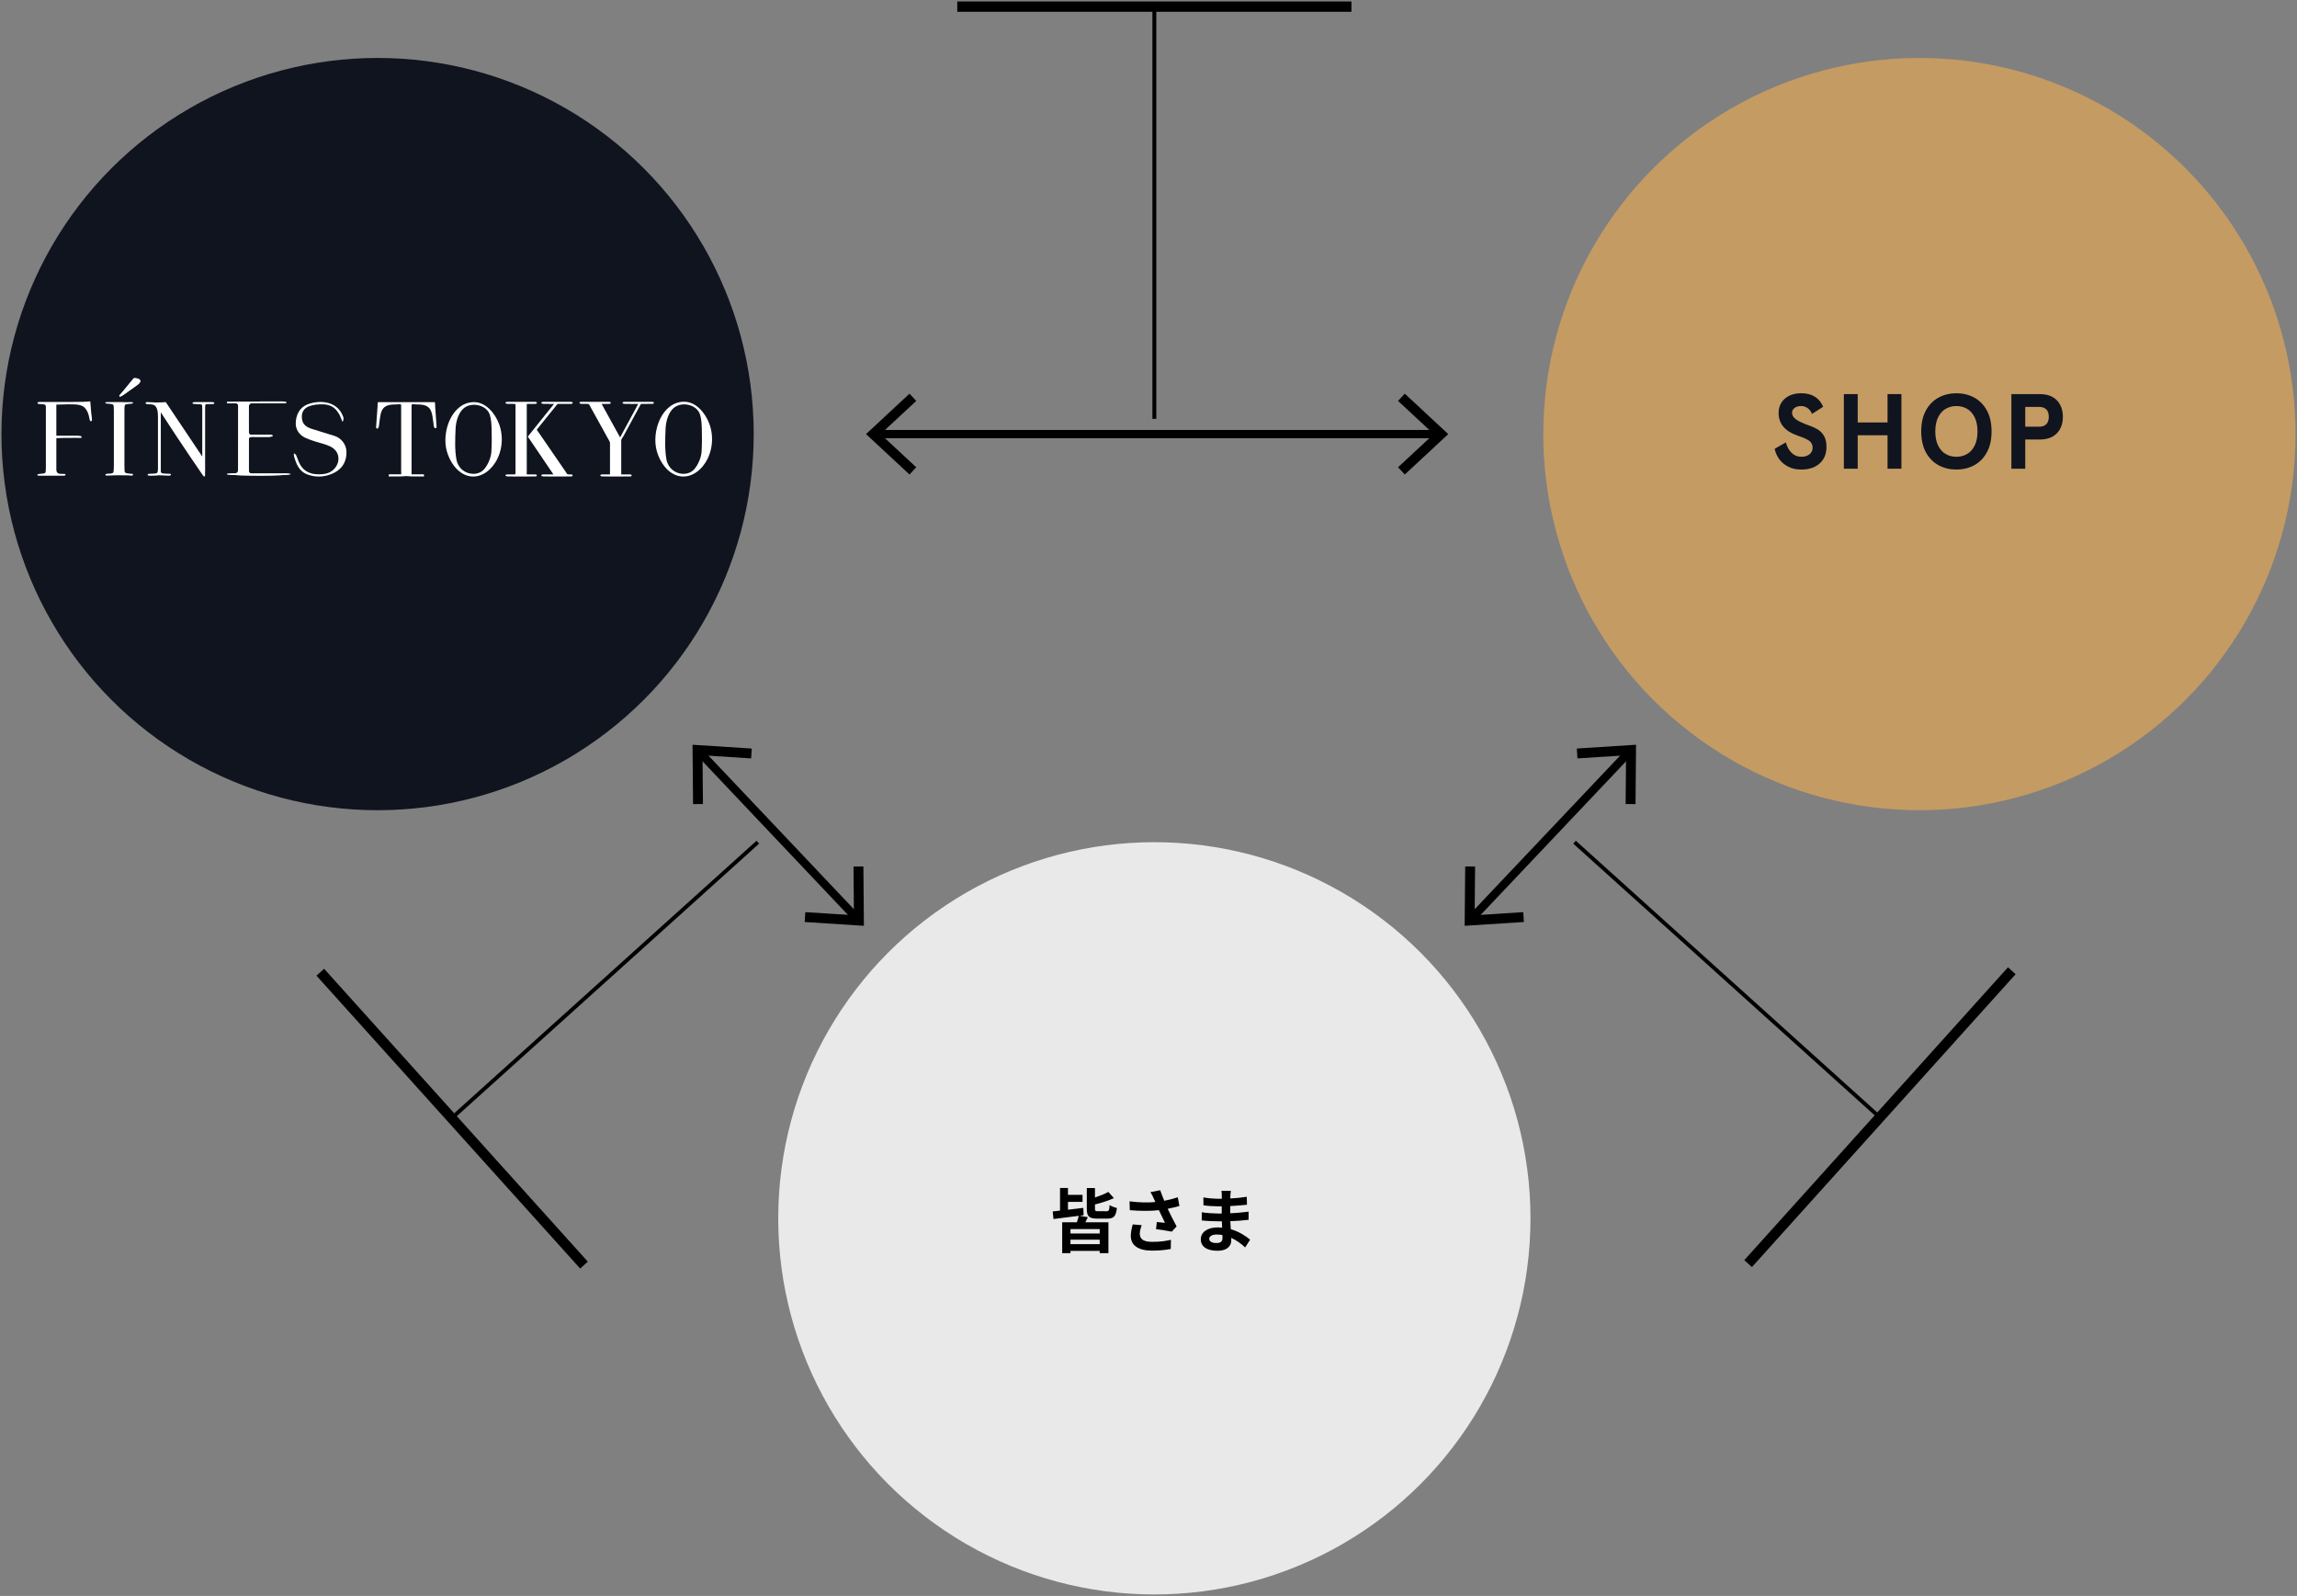 <?xml version="1.0" encoding="utf-8"?>
<!-- Generator: Adobe Illustrator 23.0.6, SVG Export Plug-In . SVG Version: 6.00 Build 0)  -->
<svg version="1.1" xmlns="http://www.w3.org/2000/svg" xmlns:xlink="http://www.w3.org/1999/xlink" x="0px" y="0px"
	 viewBox="0 0 593 412" enable-background="new 0 0 593 412" xml:space="preserve">
<rect x="0" y="0" width="593" height="412" fill="#808080" stroke="none"/>
<g id="レイヤー_1">
</g>
<g id="レイヤー_2">
	<g>
		<circle fill="#E9E9E9" cx="298.012" cy="314.518" r="97.102"/>
		<circle fill="#10141E" cx="97.48" cy="112.062" r="97.102"/>
		<circle fill="#C49B63" cx="495.52" cy="112.062" r="97.102"/>
		<g>
			<g>
				<path d="M280.843,314.233c-0.216,0.468-0.45,0.918-0.648,1.313h5.96v7.959h-2.251v-0.576h-7.544v0.576h-2.143v-7.959h3.781
					c0.198-0.558,0.396-1.188,0.504-1.674c-2.358,0.288-4.753,0.594-6.536,0.828l-0.198-1.963l1.89-0.216v-5.834h2.053v1.765h3.763
					v1.818h-3.763v2.017c1.278-0.144,2.647-0.306,3.961-0.468l0.072,1.891l-1.026,0.126L280.843,314.233z M283.903,317.294h-7.544
					v1.134h7.544V317.294z M283.903,321.182v-1.152h-7.544v1.152H283.903z M285.686,312.684c0.576,0,0.702-0.234,0.774-1.585
					c0.45,0.307,1.314,0.631,1.89,0.757c-0.252,2.143-0.828,2.736-2.466,2.736h-2.629c-2.179,0-2.683-0.63-2.683-2.593v-5.293h2.107
					v2.431c1.296-0.433,2.575-0.937,3.457-1.44l1.422,1.603c-1.422,0.666-3.223,1.224-4.879,1.638V312
					c0,0.612,0.108,0.685,0.846,0.685H285.686z"/>
				<path d="M304.479,311.334c-0.9,0.252-1.944,0.504-3.025,0.721c0.685,1.44,1.53,3.133,2.305,4.555l-1.26,1.351
					c-0.973-0.198-2.737-0.486-4.052-0.648l0.198-1.836c0.595,0.054,1.566,0.162,2.106,0.198c-0.432-0.9-1.044-2.144-1.566-3.26
					c-2.179,0.234-4.681,0.234-7.508,0l-0.072-2.286c2.557,0.324,4.771,0.36,6.662,0.18c-0.145-0.288-0.271-0.576-0.378-0.846
					c-0.324-0.721-0.504-1.081-0.883-1.711l2.521-0.486c0.307,0.937,0.648,1.783,1.045,2.719c1.242-0.233,2.358-0.521,3.493-0.9
					L304.479,311.334z M294.737,316.285c-0.216,0.576-0.486,1.603-0.486,2.125c0,1.297,0.667,2.179,3.188,2.179
					c2.484,0,3.547-0.252,4.861-0.522l-0.055,2.359c-0.99,0.18-2.484,0.432-4.807,0.432c-3.583,0-5.51-1.351-5.51-3.835
					c0-0.792,0.216-1.908,0.504-2.935L294.737,316.285z"/>
				<path d="M321.452,322.029c-0.954-0.9-2.179-1.818-3.602-2.467c0.019,0.234,0.019,0.45,0.019,0.63
					c0,1.531-1.152,2.701-3.511,2.701c-2.846,0-4.357-1.08-4.357-2.971c0-1.801,1.656-3.062,4.411-3.062
					c0.378,0,0.738,0.019,1.099,0.055c-0.037-0.54-0.055-1.099-0.072-1.621h-0.918c-1.045,0-3.098-0.09-4.286-0.233l0.019-2.107
					c1.026,0.198,3.349,0.324,4.303,0.324h0.847v-1.854h-0.847c-1.134,0-2.845-0.107-3.871-0.27l-0.018-2.035
					c1.116,0.217,2.772,0.343,3.871,0.343h0.882v-0.811c0-0.324-0.018-0.883-0.09-1.225h2.431c-0.054,0.36-0.107,0.811-0.126,1.261
					l-0.018,0.702c1.386-0.054,2.7-0.198,4.249-0.433l0.054,2.053c-1.17,0.108-2.61,0.252-4.321,0.343l-0.018,1.854
					c1.801-0.072,3.295-0.234,4.753-0.414v2.106c-1.603,0.18-2.988,0.306-4.717,0.359c0.036,0.667,0.071,1.387,0.126,2.071
					c2.25,0.648,3.961,1.836,4.987,2.7L321.452,322.029z M315.582,318.824c-0.468-0.072-0.954-0.126-1.458-0.126
					c-1.261,0-1.945,0.486-1.945,1.099c0,0.666,0.631,1.098,1.855,1.098c0.954,0,1.566-0.288,1.566-1.314
					C315.601,319.382,315.601,319.13,315.582,318.824z"/>
			</g>
		</g>
		<g>
			<g>
				<g>
					<path fill="#FFFFFF" d="M122.37,103.811c3.034,0,5.422,2.838,6.471,5.659c1.213,3.264,0.843,7.061-0.999,9.972
						c-1.601,2.529-4.375,4.24-7.248,3.332c-2.664-0.842-4.483-3.572-5.249-6.322C113.933,111.379,116.71,103.811,122.37,103.811z
						 M122.203,122.328c1.03,0,2.091-0.381,2.798-1.211c1.001-1.175,1.757-2.985,1.851-4.493c0.119-1.91,0.124-3.844,0.065-5.757
						c-0.037-1.22-0.087-2.496-0.43-3.67c-0.734-2.511-4.159-3.364-6.239-2.163c-1.868,1.079-2.557,3.738-2.639,5.721
						c-0.107,2.585-0.239,5.367,0.232,7.921C118.237,120.817,120.061,122.328,122.203,122.328z"/>
				</g>
				<g>
					<path fill="#FFFFFF" d="M176.613,103.706c3.051,0,5.452,2.853,6.506,5.69c1.22,3.282,0.848,7.1-1.005,10.027
						c-1.609,2.543-4.399,4.263-7.288,3.35c-2.678-0.847-4.507-3.591-5.277-6.357C168.129,111.315,170.922,103.706,176.613,103.706z
						 M176.445,122.324c1.036,0,2.102-0.383,2.814-1.218c1.007-1.181,1.767-3.001,1.861-4.518c0.12-1.921,0.124-3.865,0.066-5.789
						c-0.038-1.227-0.087-2.509-0.432-3.69c-0.738-2.524-4.181-3.383-6.273-2.174c-1.878,1.085-2.571,3.759-2.653,5.753
						c-0.108,2.599-0.24,5.397,0.233,7.964C172.457,120.805,174.292,122.324,176.445,122.324z"/>
				</g>
				<g>
					<path fill="#FFFFFF" d="M112.717,110.254c-0.127-1.814-0.255-3.628-0.382-5.442c-0.013-0.18,0.045-0.996-0.17-0.996H97.646
						c-0.215,0-0.157,0.816-0.17,0.996c-0.127,1.814-0.255,3.628-0.382,5.442h0.006c-0.001,0.006-0.002,0.011-0.003,0.017
						c-0.004,0.039-0.007,0.077-0.003,0.115c0.014,0.108,0.063,0.2,0.176,0.231c0.023,0.006,0.046,0.008,0.068,0.008
						c0.105,0.051,0.238-0.015,0.297-0.104c0.029-0.043,0.048-0.09,0.064-0.139c0.024-0.032,0.039-0.069,0.045-0.109
						c0.003-0.006,0.005-0.012,0.008-0.019c0.002-0.006,0.004-0.012,0.006-0.018c0.077-0.121,0.132-0.829,0.148-0.947
						c0.079-0.606,0.15-1.214,0.257-1.816c0.153-0.859,0.388-1.799,1.103-2.369c0.827-0.659,1.997-0.694,3.004-0.694
						c0.292,0,1.29-0.215,1.29,0.156v16.979c0,0.133,0.085,0.903-0.074,0.903h-2.908c-0.155,0-0.197-0.047-0.197,0.115
						c0,0.103-0.067,0.368,0,0.439c0.039,0.041,0.348,0,0.401,0h2.695l1.429-0.098l1.429,0.098h2.695c0.053,0,0.362,0.041,0.401,0
						c0.067-0.071,0-0.336,0-0.439c0-0.162-0.042-0.115-0.197-0.115h-2.908c-0.159,0-0.074-0.77-0.074-0.903v-16.979
						c0-0.37,0.998-0.156,1.29-0.156c1.007,0,2.178,0.035,3.004,0.694c0.715,0.57,0.95,1.51,1.103,2.369
						c0.107,0.602,0.178,1.21,0.257,1.816c0.015,0.116,0.069,0.805,0.144,0.941c0.004,0.016,0.007,0.031,0.013,0.047
						c0.012,0.035,0.031,0.065,0.053,0.09c0.001,0.001,0.001,0.003,0.002,0.004c0.034,0.067,0.105,0.107,0.179,0.116
						c0.024,0.015,0.05,0.028,0.08,0.04c0.046,0.017,0.09,0.016,0.131,0.002c0.116-0.02,0.186-0.119,0.198-0.235
						c0.001-0.014,0.001-0.026,0-0.039H112.717z"/>
				</g>
				<g>
					<g>
						<path fill="#FFFFFF" d="M138.04,122.469h-1.921c-0.232-0.043-0.13-0.298-0.13-0.605v-17.526
							c0.016-0.017,0.031-0.034,0.055-0.046c0.011-0.005,0.012-0.014,0.018-0.021c0.475-0.002,0.829-0.004,0.89-0.004h1.013
							c0.422,0.019,0.633-0.066,0.633-0.253c0-0.188-0.186-0.282-0.557-0.282h-6.934c-0.405,0-0.607,0.094-0.607,0.282
							c0,0.169,0.304,0.253,0.912,0.253c0.565,0,1.017-0.027,1.2,0.017c0.062,0,0.197,0,0.361-0.001
							c0.052,0.041,0.089,0.085,0.113,0.135v17.61c0,0.035,0,0.058,0,0.088c-0.014,0.07-0.033,0.141-0.045,0.213
							c-0.001,0.003-0.004,0.004-0.006,0.008c-0.022,0.031-0.045,0.062-0.067,0.092c-0.018,0.013-0.026,0.026-0.04,0.04h-1.819
							c-0.405,0-0.607,0.094-0.607,0.282c0,0.169,0.304,0.253,0.912,0.253c0.565,0,1.017-0.027,1.2,0.017
							c0.457,0.001,4.127-0.017,4.34-0.017h1.013c0.422,0.019,0.633-0.066,0.633-0.253
							C138.597,122.563,138.411,122.469,138.04,122.469z"/>
					</g>
					<g>
						<path fill="#FFFFFF" d="M147.286,122.469h-0.609c-0.309-0.025-0.431-0.37-0.622-0.648c-1.132-1.647-2.263-3.294-3.395-4.941
							c-1.171-1.704-2.341-3.407-3.512-5.111c-0.035-0.051-0.601-0.819-0.578-0.847c0.365-0.454,0.731-0.907,1.096-1.361
							c1.327-1.647,2.802-3.462,4.129-5.11c0.058-0.071,0.107-0.125,0.155-0.175c1.058-0.005,2.135-0.01,2.247-0.01h1.013
							c0.422,0.019,0.633-0.066,0.633-0.253c0-0.188-0.186-0.282-0.557-0.282h-6.934c-0.405,0-0.608,0.094-0.608,0.282
							c0,0.169,0.304,0.253,0.912,0.253c0.565,0,1.018-0.027,1.2,0.017c0.143,0,0.604-0.001,1.175-0.003
							c-0.489,0.608-1.078,1.329-1.547,1.914c-1.396,1.741-2.791,3.483-4.187,5.224c-0.34,0.424-0.68,0.849-1.021,1.273
							c-0.047,0.059,0.505,0.784,0.553,0.856c2.013,2.974,4.025,5.948,6.038,8.921h-2.516c-0.405,0-0.608,0.094-0.608,0.282
							c0,0.169,0.304,0.253,0.912,0.253c0.565,0,1.018-0.027,1.2,0.017c0.457,0.001,4.127-0.017,4.34-0.017h1.013
							c0.422,0.019,0.633-0.066,0.633-0.253C147.844,122.563,147.658,122.469,147.286,122.469z"/>
					</g>
				</g>
				<g>
					<path fill="#FFFFFF" d="M168.254,103.732h-6.934c-0.405,0-0.608,0.094-0.608,0.282c0,0.169,0.304,0.253,0.912,0.253
						c0.565,0,1.018-0.027,1.2,0.017c0.204,0.001,1.049-0.003,1.94-0.007c-1.545,2.854-3.135,5.791-4.68,8.644
						c-1.575-2.863-3.196-5.788-4.771-8.651c0.391-0.002,0.669-0.003,0.723-0.003h1.013c0.422,0.019,0.633-0.066,0.633-0.253
						c0-0.188-0.186-0.282-0.557-0.282h-6.934c-0.405,0-0.608,0.094-0.608,0.282c0,0.169,0.304,0.253,0.912,0.253
						c0.565,0,1.018-0.027,1.2,0.017c0.045,0,0.129,0,0.23,0c0.045,0.042,0.096,0.078,0.153,0.114
						c1.749,3.167,3.541,6.392,5.288,9.557c0.165,0.298,0.114,0.567,0.114,0.923v7.591h-1.892c-0.405,0-0.608,0.094-0.608,0.282
						c0,0.169,0.304,0.253,0.912,0.253c0.565,0,1.018-0.027,1.2,0.017c0.457,0.001,4.127-0.017,4.34-0.017h1.013
						c0.422,0.019,0.633-0.066,0.633-0.253c0-0.188-0.186-0.282-0.557-0.282h-2.139c0-0.085,0.002-0.171,0.002-0.185v-8.623
						c0-0.285,0.452-0.848,0.579-1.082c0.5-0.922,1-1.844,1.5-2.766c0.961-1.773,1.923-3.546,2.884-5.319
						c0.036-0.066,0.097-0.151,0.153-0.22c0.839-0.004,1.571-0.007,1.662-0.007h1.013c0.422,0.019,0.633-0.066,0.633-0.253
						C168.811,103.826,168.625,103.732,168.254,103.732z"/>
				</g>
				<g>
					<g>
						<path fill="#FFFFFF" d="M23.745,108.361c0,0.255-0.092,0.382-0.273,0.382c-0.182,0-0.31-0.23-0.382-0.691
							c-0.218-1.327-0.664-2.295-1.338-2.903c-0.437-0.387-1.11-0.626-2.02-0.719c-0.328-0.037-1.056-0.056-2.184-0.056
							c-0.837,0-1.839,0.028-3.003,0.083v8.025c2.329,0.018,3.989,0.002,4.62-0.003c1.639-0.015,1.889,0.046,1.921,0.432
							c-0.048,0.29-1.146,0.065-2.094,0.12c-0.505,0.029-1.413,0.025-2.681,0.025c-0.67,0-1.259,0.018-1.766,0.055v2.785v5.351
							c0,0.528,0.207,0.865,0.62,1.01c0.198,0.073,0.639,0.1,1.323,0.082c0.288,0,0.432,0.073,0.432,0.219
							c0,0.164-0.182,0.246-0.546,0.246h-0.273c-0.255,0-0.601,0-1.037,0c-0.419,0-0.701,0-0.846,0H10.15
							c-0.346,0-0.519-0.073-0.519-0.219c0-0.146,0.314-0.237,0.942-0.273c0.628-0.037,0.996-0.123,1.106-0.26
							c0.109-0.137,0.164-0.561,0.164-1.273V105.06c-0.019-0.328-0.115-0.534-0.29-0.616c-0.175-0.082-0.65-0.132-1.424-0.151
							c-0.295,0-0.442-0.09-0.442-0.272c0-0.165,0.164-0.247,0.491-0.247h0.437c-0.036,0,0.842,0,2.634,0c1.792,0,3.262,0,4.409,0
							c3.075,0,4.959-0.054,5.651-0.164c0.018,0.237,0.072,0.919,0.164,2.048c0.054,0.764,0.127,1.447,0.218,2.048
							C23.727,107.961,23.745,108.18,23.745,108.361z"/>
					</g>
					<g>
						<path fill="#FFFFFF" d="M34.337,122.543c0,0.155-0.109,0.232-0.328,0.232h-0.273c-0.109-0.055-1.347-0.082-3.713-0.082
							c-0.455,0-0.91,0.018-1.365,0.054c-0.237,0.018-0.6,0.027-1.092,0.027c-0.237,0-0.355-0.082-0.355-0.246
							c0-0.145,0.236-0.227,0.71-0.246c0.727-0.018,1.155-0.104,1.283-0.26c0.127-0.155,0.191-0.68,0.191-1.575v-14.403
							c0-0.895-0.046-1.396-0.138-1.506c-0.111-0.183-0.618-0.292-1.52-0.328c-0.35-0.016-0.525-0.08-0.525-0.193
							c0-0.144,0.11-0.217,0.33-0.217h3.714c0.274,0,0.806,0.009,1.595,0.027l1.045-0.027c0.294,0,0.44,0.078,0.44,0.233
							c0,0.138-0.406,0.224-1.216,0.259c-0.461,0.018-0.742,0.1-0.843,0.246c-0.101,0.146-0.152,0.528-0.152,1.147v14.578
							c0,1.037,0.045,1.602,0.137,1.693c0.2,0.2,0.792,0.319,1.774,0.355C34.236,122.311,34.337,122.389,34.337,122.543z"/>
					</g>
					<g>
						<path fill="#FFFFFF" d="M55.33,104.075c0,0.182-0.228,0.264-0.683,0.246h-0.601h-0.491c-0.291,0-0.464,0.05-0.518,0.15
							s-0.082,0.404-0.082,0.913v15.702c0,0.963-0.009,1.527-0.028,1.69c-0.018,0.163-0.072,0.245-0.163,0.245
							c-0.109,0-0.236-0.101-0.381-0.302l-3.488-5.109c-2.023-2.98-4.482-6.7-7.379-11.161v15.287
							c0.018,0.238,0.156,0.388,0.414,0.452c0.258,0.064,0.873,0.105,1.848,0.123c0.239,0,0.359,0.073,0.359,0.218
							c0,0.182-0.237,0.273-0.71,0.273c-0.164,0-0.683-0.027-1.556-0.082c-0.291-0.018-0.574-0.027-0.846-0.027
							c0.018,0-0.141,0.018-0.478,0.054c-0.337,0.036-0.851,0.055-1.542,0.055h-0.273c-0.419,0-0.628-0.082-0.628-0.246
							c0-0.164,0.181-0.246,0.546-0.246c1.073-0.018,1.697-0.086,1.87-0.205s0.259-0.506,0.259-1.162v-13.479
							c0-1.513-0.309-2.46-0.928-2.843c-0.291-0.182-0.81-0.273-1.556-0.273c-0.473,0-0.71-0.096-0.71-0.288
							c0-0.172,0.137-0.259,0.41-0.259c0.364,0,0.828,0.018,1.392,0.054c0.564,0.037,0.864,0.055,0.901,0.055
							c0.055,0,0.309-0.009,0.764-0.027c0.601,0,1.183-0.027,1.747-0.082l9.418,14.058v-12.147c0-0.564-0.009-0.905-0.027-1.024
							c-0.019-0.118-0.092-0.209-0.218-0.273c-0.128-0.064-0.565-0.096-1.31-0.096c-0.655,0-0.983-0.082-0.983-0.246
							c0-0.182,0.218-0.273,0.655-0.273h0.956c0.236,0,0.491,0,0.764,0c0.291,0,0.464,0,0.518,0c0.018,0,0.182,0,0.491,0
							c0.291,0,0.564,0,0.819,0h0.846C55.129,103.802,55.33,103.894,55.33,104.075z"/>
					</g>
					<g>
						<path fill="#FFFFFF" d="M64.235,113.617c-0.015-0.703,0.221-0.862,0.845-0.85c1.472,0.028,2.944,0.024,4.416,0.01
							c0.266-0.003,0.532-0.117,0.797-0.179c-0.016-0.093-0.032-0.186-0.048-0.278c-0.205-0.031-0.409-0.088-0.614-0.089
							c-1.528-0.008-3.055-0.016-4.583,0.001c-0.571,0.006-0.831-0.124-0.814-0.8"/>
						<path fill="#FFFFFF" d="M64.23,105.099c0.007-0.821,0.298-1.002,1.019-0.995c2.555,0.025,5.11,0.017,7.666,0.013
							c0.304-0.001,0.609-0.055,0.913-0.085c0.003-0.087,0.005-0.174,0.008-0.261c-0.3-0.047-0.599-0.132-0.899-0.133
							c-1.777-0.01-3.555-0.012-5.333,0.004c-2.994,0.028-5.988,0.092-8.983,0.101v0.37c0.693,0,1.386-0.002,2.079-0.008
							c0.601-0.005,0.812,0.227,0.809,0.852c-0.025,5.138-0.019,10.277-0.018,15.415c0,1.865,0.005,1.86-1.909,1.864
							c-0.287,0.001-0.575,0.033-0.961,0.071v0.147c2.532,0.462,15.889,0.417,16.463-0.077c-0.414-0.06-0.711-0.139-1.009-0.14
							c-2.972-0.01-5.944-0.02-8.916,0.003c-0.709,0.006-0.945-0.2-0.928-0.958"/>
						<g>
							<path fill="#FFFFFF" d="M74.076,122.237c-2.972-0.01-5.944-0.02-8.916,0.003c-0.709,0.006-0.945-0.2-0.928-0.958l0.002-7.665
								c-0.015-0.703,0.221-0.862,0.845-0.85c1.472,0.028,2.944,0.024,4.416,0.01c0.266-0.003,0.524-0.051,0.79-0.114
								c0.088-0.061,0.327-0.196-0.041-0.344c-0.205-0.031-0.409-0.088-0.614-0.089c-1.528-0.008-3.055-0.016-4.583,0.001
								c-0.571,0.006-0.802-0.124-0.814-0.8c-0.036-2.164-0.026-4.246-0.003-6.331c0.009-0.821,0.298-1.002,1.019-0.995
								c0,0,5.11,0.017,7.666,0.013c0.304-0.001,0.609-0.055,0.913-0.085c0.174,0,0.22-0.15,0.008-0.261
								c-0.3-0.047-0.599-0.132-0.899-0.133c-1.777-0.01-3.555-0.012-5.333,0.004c-2.994,0.028-5.988,0.092-8.983,0.101v0.37
								c0.693,0,1.386-0.002,2.079-0.008c0.601-0.005,0.812,0.227,0.809,0.852c-0.025,5.138-0.019,10.277-0.018,15.415
								c0,1.865,0.005,1.86-1.909,1.864c-0.287,0.001-0.575,0.033-0.961,0.071v0.147c2.532,0.462,15.889,0.417,16.463-0.077
								C74.67,122.317,74.373,122.238,74.076,122.237z"/>
						</g>
						<path fill="#FFFFFF" d="M65.249,104.104l7.666,0.013c0.304-0.001,0.609-0.055,0.913-0.085"/>
					</g>
					<g>
						<path fill="#FFFFFF" d="M88.435,108.935c-0.257-0.621-0.473-1.16-0.702-1.693c-0.794-1.511-1.864-2.716-4.1-2.853
							c-1.595-0.046-2.729,0.03-4.143,0.62c-1.392,0.662-1.755,1.963-1.488,3.381c0.244,1.295,1.26,1.925,2.448,2.31
							c1.967,0.638,3.958,1.207,5.929,1.836c1.722,0.549,2.969,2.179,3.056,3.921c0.139,2.803-1.24,4.928-4.026,5.98
							c-2.036,0.769-4.174,0.789-6.184-0.003c-1.778-0.701-2.587-2.275-3.109-3.969c-0.085-0.277-0.19-0.551-0.239-0.834
							c-0.034-0.198,0.012-0.409,0.022-0.614c0.186,0.152,0.453,0.269,0.542,0.462c0.265,0.57,0.44,1.177,0.685,1.756
							c0.931,2.2,2.65,3.204,5.131,3.213c1.467,0.005,2.805-0.222,3.862-1.231c1.757-1.678,1.869-4.67-0.93-5.998
							c-1.336-0.633-2.854-0.907-4.267-1.4c-1.407-0.491-2.893-0.897-3.813-2.168c-0.667-0.922-0.862-1.933-0.722-3.065
							c0.27-2.175,1.396-3.754,3.563-4.397c3.163-0.939,6.716-0.393,8.281,2.578C88.805,107.856,88.794,108.247,88.435,108.935z"/>
					</g>
					<g>
						<path fill="#FFFFFF" d="M31.805,101.984c0.774-0.533,1.532-1.088,2.294-1.637c0.56-0.403,1.134-0.789,1.669-1.223
							c0.398-0.323,0.672-0.823,0.209-1.199c-0.318-0.259-0.864-0.278-1.315-0.31c-0.146-0.01-0.33,0.265-0.469,0.432
							c-0.775,0.937-1.538,1.884-2.312,2.821c-0.36,0.436-0.736,0.858-1.105,1.287c0.068,0.086,0.136,0.173,0.204,0.259
							C31.255,102.272,31.551,102.159,31.805,101.984z"/>
					</g>
					<g>
						<path fill="#FFFFFF" d="M30.775,102.154c0.369-0.428,0.745-0.851,1.105-1.287c0.774-0.937,1.537-1.884,2.312-2.821
							c0.139-0.168,0.323-0.443,0.469-0.432c0.451,0.032,0.997,0.052,1.315,0.31c0.463,0.377,0.189,0.877-0.209,1.199
							c-0.535,0.434-1.109,0.82-1.669,1.223c-0.762,0.549-1.52,1.104-2.294,1.637c-0.254,0.175-0.55,0.288-0.826,0.429
							C30.91,102.327,30.842,102.241,30.775,102.154z"/>
					</g>
				</g>
			</g>
		</g>
		<g>
			<path fill="#10141E" d="M461.719,120.506c-0.963-0.477-1.747-1.119-2.353-1.926c-0.605-0.807-1.009-1.715-1.211-2.724
				l2.889-1.651c0.293,1.119,0.784,2.018,1.472,2.696c0.688,0.679,1.545,1.018,2.573,1.018c0.807,0,1.486-0.21,2.036-0.633
				c0.55-0.422,0.825-0.991,0.825-1.706c0-0.77-0.285-1.362-0.853-1.774c-0.569-0.413-1.541-0.848-2.917-1.307
				c-1.669-0.568-2.921-1.338-3.756-2.311c-0.835-0.972-1.252-2.164-1.252-3.577c0-1.027,0.243-1.921,0.729-2.683
				c0.486-0.761,1.169-1.353,2.05-1.775c0.88-0.422,1.889-0.633,3.026-0.633c2.806,0,4.705,1.165,5.696,3.494l-2.889,1.844
				c-0.239-0.642-0.615-1.142-1.128-1.5c-0.514-0.358-1.073-0.537-1.678-0.537c-0.697,0-1.261,0.165-1.692,0.495
				c-0.431,0.33-0.646,0.752-0.646,1.266c0,0.661,0.362,1.238,1.087,1.733c0.724,0.496,1.857,1.018,3.398,1.568
				c0.935,0.33,1.715,0.702,2.339,1.114c0.623,0.413,1.123,0.973,1.5,1.679c0.376,0.706,0.564,1.609,0.564,2.71
				c0,1.779-0.583,3.196-1.747,4.251c-1.165,1.055-2.756,1.582-4.774,1.582C463.778,121.221,462.682,120.983,461.719,120.506z"/>
			<path fill="#10141E" d="M476.013,101.741h3.577v7.319h7.704v-7.319h3.577v19.26h-3.577v-8.639h-7.704v8.639h-3.577V101.741z"/>
			<path fill="#10141E" d="M500.5,120.12c-1.375-0.733-2.472-1.839-3.288-3.315c-0.816-1.477-1.224-3.288-1.224-5.434
				s0.408-3.958,1.224-5.434c0.816-1.476,1.912-2.582,3.288-3.315c1.376-0.733,2.898-1.101,4.567-1.101
				c1.669,0,3.192,0.367,4.567,1.101c1.376,0.734,2.471,1.839,3.288,3.315c0.816,1.477,1.224,3.288,1.224,5.434
				s-0.408,3.958-1.224,5.434c-0.816,1.477-1.912,2.582-3.288,3.315c-1.376,0.734-2.898,1.101-4.567,1.101
				C503.398,121.221,501.876,120.854,500.5,120.12z M507.805,117.218c0.816-0.468,1.472-1.192,1.967-2.173
				c0.495-0.981,0.743-2.206,0.743-3.673c0-1.467-0.248-2.692-0.743-3.673c-0.495-0.981-1.151-1.706-1.967-2.173
				c-0.816-0.468-1.729-0.702-2.738-0.702c-1.009,0-1.922,0.234-2.738,0.702c-0.816,0.468-1.472,1.192-1.967,2.173
				c-0.495,0.981-0.743,2.206-0.743,3.673c0,1.468,0.248,2.692,0.743,3.673s1.151,1.706,1.967,2.173
				c0.816,0.468,1.729,0.702,2.738,0.702C506.076,117.919,506.989,117.685,507.805,117.218z"/>
			<path fill="#10141E" d="M519.265,101.741h7.264c1.962,0,3.457,0.537,4.485,1.609c1.027,1.073,1.541,2.49,1.541,4.251
				s-0.514,3.178-1.541,4.251c-1.028,1.073-2.522,1.609-4.485,1.609h-3.687v7.539h-3.577V101.741z M526.391,110.161
				c0.807,0,1.431-0.211,1.871-0.633s0.66-1.064,0.66-1.926c0-0.862-0.22-1.504-0.66-1.926s-1.064-0.633-1.871-0.633h-3.549v5.118
				H526.391z"/>
		</g>
		<g>
			<g>
				
					<line fill="none" stroke="#000000" stroke-width="2.126" stroke-miterlimit="10" x1="226.344" y1="112.062" x2="371.12" y2="112.062"/>
				<g>
					<polygon points="234.798,122.496 236.538,120.627 227.324,112.064 236.538,103.499 234.798,101.63 223.578,112.064 					"/>
				</g>
				<g>
					<polygon points="362.666,122.496 360.926,120.627 370.14,112.064 360.926,103.499 362.666,101.63 373.886,112.064 					"/>
				</g>
			</g>
		</g>
		<g>
			<g>
				
					<line fill="none" stroke="#000000" stroke-width="2.126" stroke-miterlimit="10" x1="420.466" y1="194.271" x2="380.026" y2="236.989"/>
				<g>
					<polygon points="407.077,193.237 407.238,195.785 419.791,194.98 419.676,207.561 422.23,207.582 422.366,192.26 					"/>
				</g>
				<g>
					<polygon points="378.26,223.677 380.814,223.698 380.697,236.276 393.252,235.473 393.413,238.021 378.122,238.997 					"/>
				</g>
			</g>
		</g>
		<g>
			<g>
				
					<line fill="none" stroke="#000000" stroke-width="2.126" stroke-miterlimit="10" x1="180.69" y1="194.271" x2="221.129" y2="236.989"/>
				<g>
					<polygon points="178.924,207.583 181.477,207.562 181.361,194.984 193.916,195.787 194.077,193.239 178.786,192.264 					"/>
				</g>
				<g>
					<polygon points="207.741,238.023 207.901,235.475 220.454,236.28 220.34,223.7 222.893,223.679 223.03,239 					"/>
				</g>
			</g>
		</g>
		<rect x="247.133" y="0.38" width="101.758" height="2.66"/>
		<line fill="none" stroke="#000000" stroke-miterlimit="10" x1="298.012" y1="1.711" x2="298.012" y2="108.124"/>
		
			<rect x="65.723" y="287.332" transform="matrix(-0.669 -0.743 0.743 -0.669 -19.744 568.54)" width="101.758" height="2.66"/>
		<line fill="none" stroke="#000000" stroke-miterlimit="10" x1="116.602" y1="288.662" x2="195.644" y2="217.416"/>
		<g>
			
				<rect x="434.65" y="287.332" transform="matrix(0.669 -0.743 0.743 0.669 -53.961 456.039)" width="101.758" height="2.66"/>
			<line fill="none" stroke="#000000" stroke-miterlimit="10" x1="485.529" y1="288.662" x2="406.487" y2="217.416"/>
		</g>
	</g>
</g>
</svg>
